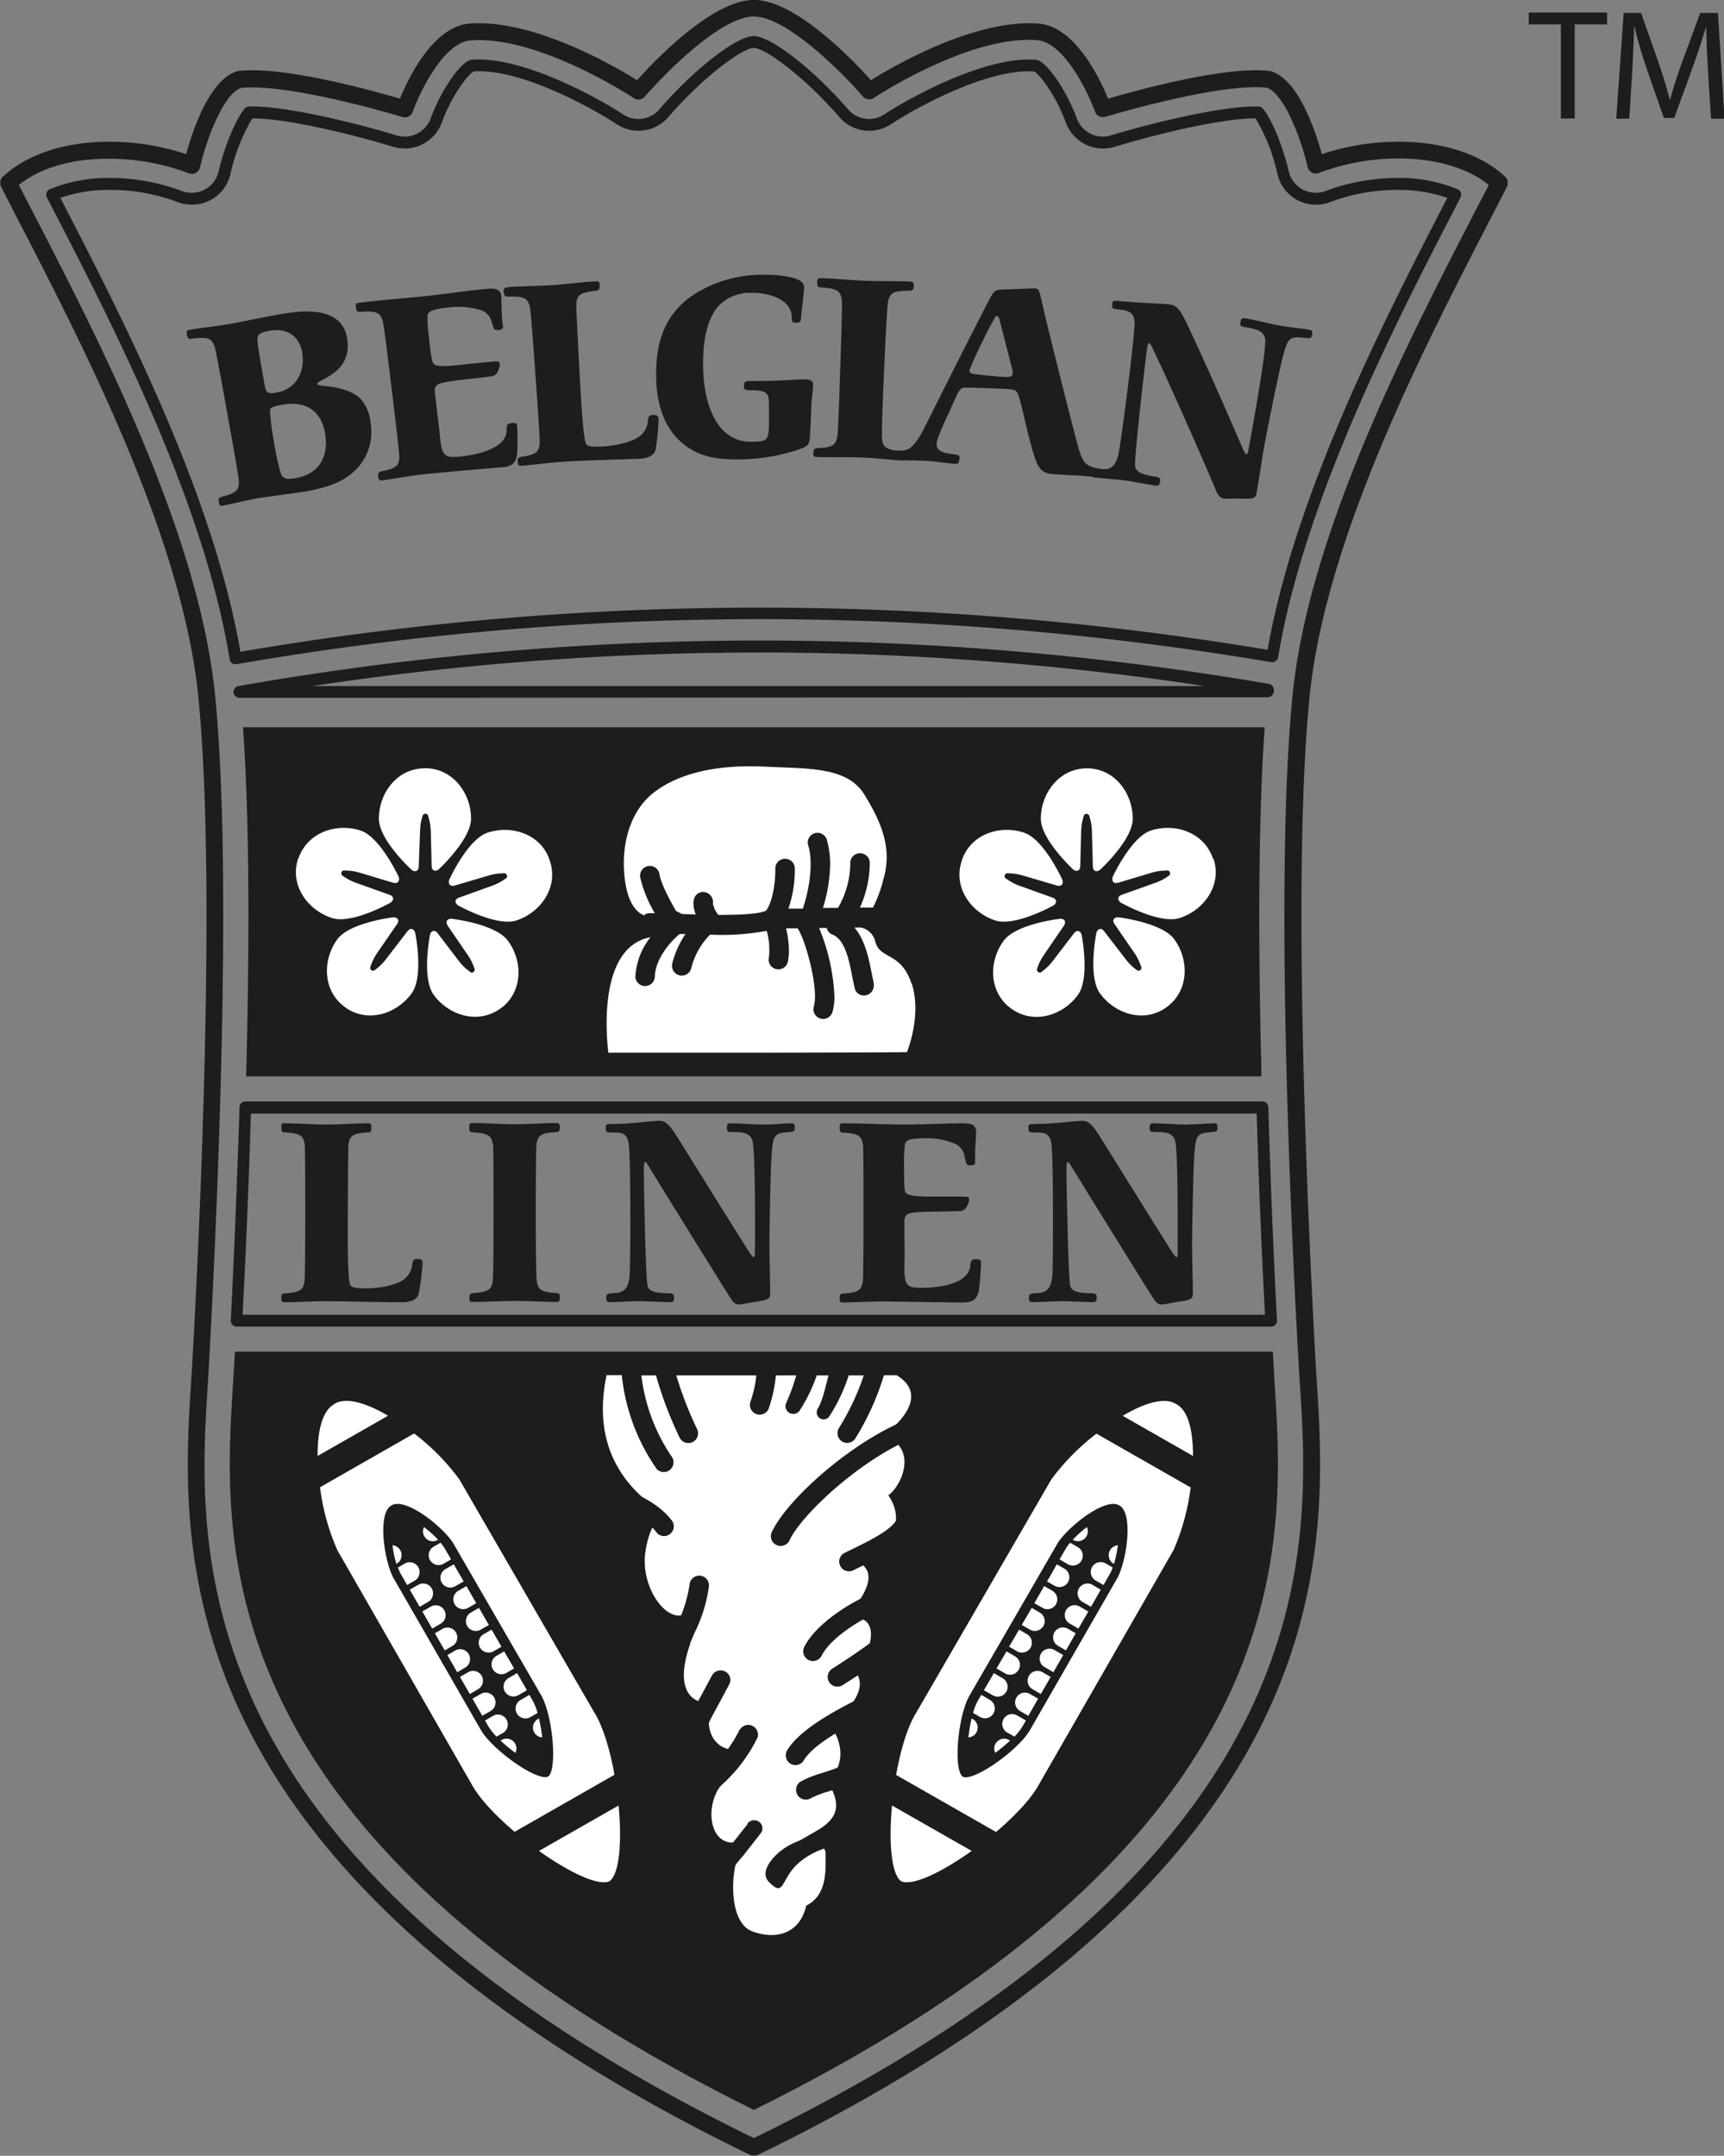 <svg xmlns="http://www.w3.org/2000/svg" xmlns:xlink="http://www.w3.org/1999/xlink" viewBox="0 0 291.4 364.33">
  <rect x="0" y="0" width="291.4" height="364.33" fill="#808080" stroke="none"/>
  <defs>
    <clipPath id="a" transform="translate(-171 -240.56)">
      <rect x="171.06" y="240.56" width="254.77" height="364.27" style="fill: none"/>
    </clipPath>
  </defs>
  <title>logo</title>
  <g style="clip-path: url(#a)">
    <path d="M298.42,604.89a1.48,1.48,0,0,1-.62-.14c-43-20.86-71.65-45.38-85.24-72.86-11.46-23.18-10.14-43.94-9.26-57.68.07-1.15.14-2.26.2-3.32,1.05-18.48,4.21-81.25,1-112.77C201.79,331.36,185.06,299,174,277.61l-2.82-5.49a1.43,1.43,0,0,1,.29-1.69c4.12-3.82,10.51-5.92,18-5.92a41.27,41.27,0,0,1,13,2.1c1-3.74,3.9-12.59,8.58-14a.69.69,0,0,1,.24-.05,18.13,18.13,0,0,1,2.31-.13c8,0,20.91,3.6,25,4.8,1.42-3.45,5.61-12.21,11.74-12.68,10.73-.83,24.46,7.14,28.35,9.56,3-3.36,12.74-13.56,19.76-13.56s16.74,10.2,19.76,13.56c3.88-2.41,17.61-10.39,28.35-9.56,6.13.47,10.32,9.23,11.73,12.68,4.1-1.2,17.06-4.8,25-4.8a18,18,0,0,1,2.3.13.7.7,0,0,1,.25.05c4.68,1.4,7.55,10.25,8.58,14a41.25,41.25,0,0,1,13-2.1c7.5,0,13.89,2.1,18,5.92a1.42,1.42,0,0,1,.3,1.69c-.88,1.72-1.83,3.55-2.83,5.49-11.07,21.4-27.8,53.75-30.52,80.51-3.21,31.52,0,94.29,1,112.77.06,1.06.13,2.17.21,3.32.87,13.74,2.19,34.5-9.26,57.68-13.59,27.48-42.27,52-85.24,72.86a1.51,1.51,0,0,1-.62.14M174.19,271.82c.73,1.42,1.5,2.92,2.31,4.48,11.17,21.6,28.05,54.24,30.83,81.53,3.23,31.73,0,94.68-1,113.22-.06,1.07-.13,2.18-.2,3.34-1.78,28-5.08,80,92.29,127.51,97.37-47.5,94.07-99.53,92.29-127.51-.08-1.16-.15-2.27-.21-3.34-1.05-18.54-4.22-81.49-1-113.22,2.77-27.29,19.65-59.93,30.82-81.53.81-1.56,1.59-3.06,2.32-4.48-3.61-2.9-9-4.48-15.27-4.48a38.13,38.13,0,0,0-13.46,2.46,1.42,1.42,0,0,1-1.88-1c-1.08-4.66-3.9-12.36-6.92-13.42a17.17,17.17,0,0,0-1.84-.09c-8.93,0-25.28,5-25.45,5a1.43,1.43,0,0,1-1.75-.88c-1.16-3.23-5.2-11.71-9.77-12.06-11.48-.89-27.45,9.66-27.61,9.76a1.42,1.42,0,0,1-1.86-.25c-3.22-3.76-12.81-13.51-18.42-13.51S283.21,253.14,280,256.9a1.41,1.41,0,0,1-1.86.25c-.15-.1-16.15-10.66-27.6-9.76-4.59.35-8.61,8.83-9.78,12.06a1.41,1.41,0,0,1-1.75.88c-.16-.05-16.52-5-25.44-5a17,17,0,0,0-1.84.09c-3,1.06-5.85,8.76-6.92,13.42a1.4,1.4,0,0,1-.71.93,1.43,1.43,0,0,1-1.18.08,38.08,38.08,0,0,0-13.46-2.46C183.16,267.34,177.8,268.92,174.19,271.82Z" transform="translate(-171 -240.56)" style="fill: #1d1d1b"/>
  </g>
  <path d="M384.23,422.47c-.23-8.85-.38-18.05-.38-27,0-11.59.25-22.72.91-32H212.08c.65,9.3.91,20.43.91,32,0,8.93-.15,18.13-.38,27H384.23" transform="translate(-171 -240.56)" style="fill: #1d1d1b"/>
  <path d="M210.58,471.29l-.21,3.37c-.25,4-.53,8.44-.53,13.32,0,28.11,9.46,70,88.58,109.16C377.54,558,387,516.09,387,488c0-4.88-.28-9.35-.54-13.32l-.2-3.37c0-.7-.09-1.48-.13-2.32H210.71c-.05.84-.09,1.62-.13,2.32" transform="translate(-171 -240.56)" style="fill: #1d1d1b"/>
  <path d="M225.5,304.78c-.45.23-.91.47-.88.68s1,.32,1.34.35c1,.07,4.59.49,6.16,2.36a7.1,7.1,0,0,1,1.51,3.78,9.12,9.12,0,0,1-2.09,7.58c-1.87,2-4.11,3.32-9.55,4.19-1.13.17-6.17.85-7.17,1s-5.19,1.11-6.07,1.28c-.41.08-.63.08-.74-.5s-.11-.83.55-1c2.52-.64,2.85-1.21,2.81-2.61,0-.85-1.67-9.86-1.94-11.39s-1.88-10.55-2.15-11.31c-.48-1.36-1-1.78-3.78-1.39-.66.08-.79-.06-.91-.72s0-.69.54-.79c1.81-.34,3.18-.39,6.78-1,3.06-.54,6.36-1.3,9.16-1.74s9.87-1.41,10.64,4.39c.56,4.16-2.23,5.77-4.21,6.83m-10.87-7.44c-.23.51-.13,1.13.43,4.49.13.74.72,4.26.87,4.62.28.64.86.63,1.68.49,4-.65,4.86-4.21,4.5-6.62-.49-3.2-2.83-4.29-5.36-3.88C215.34,296.67,214.83,296.89,214.63,297.34Zm2,12.53a39,39,0,0,0,.64,5.17,48.75,48.75,0,0,0,1.21,5.63c.45.91,1.14.92,2.4.72,4-.64,5.67-3.56,5.1-7.38-.48-3.33-2.61-5.79-7.07-5.07C217.1,309.24,216.65,309.48,216.63,309.87Z" transform="translate(-171 -240.56)" style="fill: #1d1d1b"/>
  <path d="M244.48,302.19c.58.44,3.42.15,4.68,0q2.73-.3,5.46-.55c.52,0,.83,0,.87.43,0,.25-.21,1.7-1.1,2s-7.86.78-9.16,1.36c-.72.29-.79.84-.71,1.59.24,2.18.7,5.59.89,7.72.32,3,.94,3.19,3.22,3,3.77-.39,8-1.64,8-4.47,0-.88.11-1.15.88-1.21.56-.05.86,0,.91.56s.08,3.62,0,4.34c-.07,2.19-1.32,2.47-2.63,2.58-2.19.16-11.93,1-13.9,1.26-1,.11-5.36.82-6.24.94-.42.06-.63,0-.71-.54s-.07-.84.6-1c2.55-.5,2.91-1,2.95-2.45,0-.85-1.1-9.93-1.29-11.48s-1.27-10.63-1.5-11.41c-.39-1.38-1-1.83-3.68-1.6-.71.05-.78-.11-.88-.86-.07-.54.15-.61.59-.67,3.75-.49,7.57-.74,11.33-1.14,3.44-.37,6.86-.92,10.31-1.22,1.34-.12,2.26,0,2.37,1.36,0,.5.05,2.77.09,3.23,0,.63.14,1.21.19,1.84,0,.34-.27.49-.75.53-.75.06-.76-.06-1.13-1.25a2.83,2.83,0,0,0-2.21-2.21,13.28,13.28,0,0,0-4.89-.38c-3.07.32-3.61.72-3.77,1.33a21.9,21.9,0,0,0,.21,3.56c.48,4.43.58,4.5,1,4.8" transform="translate(-171 -240.56)" style="fill: #1d1d1b"/>
  <path d="M256.77,289.1c2.51-.21,5-.18,7.54-.35s4.92-.51,7.39-.64c.45,0,.63.05.66.6,0,.71,0,.88-.67,1-2.68.26-3.19.76-3.28,2.24-.05.76.65,13.51.76,15.31.09,1.51.45,7.63.91,8.36.32.4,1,.49,2.66.4,3.05-.16,5.74-1,6.76-2.07a3.59,3.59,0,0,0,1-2.14c.09-1,.3-1.1.81-1.12.69,0,.95.05,1,.73a40.64,40.64,0,0,1-.51,5.22c-.46,1.36-2.15,1.42-3.12,1.46-3.55.14-9.25.27-12.84.52-2.23.15-4.41.48-6.65.66-.42,0-.63,0-.68-.58s0-.84.65-.94c2.56-.37,2.95-.9,3.06-2.3.06-.85-.61-10-.72-11.53s-.74-10.68-.94-11.47c-.32-1.4-.85-1.87-3.59-1.78-.72,0-.77-.15-.84-.9,0-.55.18-.61.63-.64" transform="translate(-171 -240.56)" style="fill: #1d1d1b"/>
  <path d="M305.5,287.67c1.34.44,1.42,1.12,1.41,1.62s-.43,3.94-.49,4.7c-.06,1.05-.19,1.13-.81,1.12s-.8-.1-.78-.94c0-2.9-3.65-4.12-6.6-4.12a7.38,7.38,0,0,0-6.05,2.51c-2.19,2.88-2.37,7.34-2.34,9.86.06,3.36.61,7.46,2.94,10.38a6.52,6.52,0,0,0,5.51,2.41c2.67,0,2.67-.49,2.7-3.86,0-3.1,0-3.57-.28-4.07s-1-.77-2.67-.77c-1,0-1.3,0-1.3-.67s.26-.88.73-.88c1.43,0,3.17,0,4.6-.07.82,0,4.34-.24,5.08-.22,1.22,0,1.29.62,1.28,1,0,1.05-.27,2.39-.29,3.35s-.19,5-.29,5.79c-.11,1-.46,1.25-2.24,1.85a32.68,32.68,0,0,1-10.11,1.54c-3.42,0-6.12-.49-8.58-2.28-3.4-2.49-4.87-6.55-5-11.25-.25-7.56,2.37-11.39,5.76-13.93A21.35,21.35,0,0,1,300.43,287a18,18,0,0,1,5.07.64" transform="translate(-171 -240.56)" style="fill: #1d1d1b"/>
  <path d="M313.29,291.3c-.17-1.43-.65-2-3.42-2.16-.72-.05-.76-.22-.74-1,0-.54.24-.58.68-.57,2.52.06,5,.35,7.54.45s5,0,7.45.13c.45,0,.67.12.64.66,0,.72-.14.88-.85.88-2.74,0-3.21.48-3.5,1.89-.17.79-.59,9.94-.66,11.49s-.45,10.7-.36,11.55c.14,1.39.46,1.9,3.12,2.21.63.08.71.21.67.88,0,.5-.16.66-.63.64-2.23-.12-4.5-.4-6.74-.48-2.45-.1-4.95,0-7.4-.07-.42,0-.63-.06-.62-.64s.07-.84.78-.87c2.59-.1,3-.59,3.29-2,.15-.83.44-10,.49-11.54s.37-10.7.26-11.5" transform="translate(-171 -240.56)" style="fill: #1d1d1b"/>
  <path d="M332,317.32c1.1.12,1.22.17,1.18.71-.05.72-.24,1-.87.91-1.26-.09-3.23-.4-4.84-.5-.8-.05-4.27-.08-5-.11-.29,0-.72,0-.67-.88,0-.54.12-.75,1.27-.73,1.35,0,2.33-.13,4.42-4.34,4.94-9.87,6.25-12.46,10.56-20.89,1-1.82,1-1.94,2.46-2,1.86-.06,5.12-.22,5.53-.18.58.06.64.36,1.17,2.73,1.75,7.59,5.71,22.95,6.11,24.35.75,2.42,1.22,3.06,3.79,3.42.88.11,1,.38.92.8-.08.62-.31.76-.9.69-1.47-.19-2.86-.31-4.34-.4-.63,0-3.42-.18-4-.23-2.32-.25-2.6-1.5-3.95-6.53-.43-1.69-1-4.36-1.46-6s-.75-1.71-1.66-1.79c-.65-.08-7.43-.34-7.87-.27s-.77.45-1.39,1.84c-2.81,6.16-3.09,6.86-3.15,7.65-.09,1.39,1.64,1.59,2.69,1.75m3.73-13.54c1.38.19,3.08.33,4.52.45,1.26.11,1.87,0,1.92-.46a3.55,3.55,0,0,0-.2-1.24c-.58-2.37-1.21-4.7-1.81-7.11-.23-.91-.33-1.42-.64-1.45-.13,0-.23.11-.33.19a96.67,96.67,0,0,0-4.33,8.92C334.83,303.42,334.94,303.68,335.72,303.78Z" transform="translate(-171 -240.56)" style="fill: #1d1d1b"/>
  <path d="M361.05,291.49c2.24.28,6.72.38,7.66.52s1.57.52,2.68,2.8c2.87,5.94,7.08,15.54,9.65,21.54a3.33,3.33,0,0,0,.6,1c.13,0,.24-.12.29-.37.11-.41.69-3.67.8-4.34.43-2.4,2.31-13.11,2.13-14.68s-1.73-1.83-3.59-2.15c-.57-.09-.68-.28-.61-.73.11-.67.23-.82.81-.72,1.95.33,3.83.86,5.78,1.21s3.67.46,5.09.73c.36.06.56.19.45.81s-.27.67-1.3.56c-2.41-.32-2.75,0-3.49,2.56s-3,13.93-3.32,15.79c-.39,2.15-.87,5.56-1.26,7.71-.21,1.12-.35,1.17-3.22,1.09-.86,0-1.94.05-2.36,0-.79-.14-1.07-.78-1.69-2.25-.14-.47-7.27-16.86-10.4-23.28-.21-.45-.35-.72-.53-.75s-.31.68-.35,1c-.34,2.54-2.18,18.36-2,19.77.05.52.2,1.34,3.31,1.79.88.12,1,.39.9.89s-.23.73-.82.64-4.34-.78-5.18-.89-4.13-.37-4.89-.46c-.46,0-.66-.2-.59-.74.09-.71.22-.78,1.71-.68,1.94.16,2.44-1.34,2.72-2.49s1.19-8.11,1.39-9.69c.18-1.33,1.14-9,1.34-11.94.18-2.43-.92-2.66-2.53-2.86-1.24-.15-1.33-.16-1.23-1,.07-.54.12-.58,2.08-.34" transform="translate(-171 -240.56)" style="fill: #1d1d1b"/>
  <path d="M219.19,430.4c2.35,0,4.71.21,7.06.21s4.62-.21,6.93-.21c.42,0,.59.09.59.63,0,.72,0,.88-.67.92-2.52.13-3,.59-3.2,2.06-.08.76-.12,13.53-.12,15.33,0,1.51,0,7.65.42,8.4.29.42.92.55,2.6.55,3,0,5.71-.72,6.76-1.76a3.58,3.58,0,0,0,1.09-2.1c.13-1,.34-1.1.85-1.1.67,0,.92.09.92.76a42.31,42.31,0,0,1-.67,5.21c-.51,1.34-2.19,1.34-3.15,1.34-3.53,0-9.2-.17-12.77-.17-2.23,0-4.41.17-6.64.17-.42,0-.63,0-.63-.63s0-.84.72-.88c2.56-.17,3-.67,3.19-2.06.13-.84.13-10,.13-11.55s0-10.71-.09-11.51c-.21-1.42-.67-1.93-3.23-2.06-.68,0-.72-.2-.72-1,0-.55.21-.59.63-.59" transform="translate(-171 -240.56)" style="fill: #1d1d1b"/>
  <path d="M254.31,434c-.21-1.42-.68-1.93-3.28-2.06-.67,0-.72-.2-.72-1,0-.55.21-.59.63-.59,2.36,0,4.71.21,7.06.21s4.66-.21,7-.21c.42,0,.63.09.63.63,0,.72-.08.88-.75.92-2.56.13-3,.64-3.2,2.06-.12.8-.12,10-.12,11.51s0,10.71.17,11.55c.21,1.39.54,1.89,3.19,2.06.63,0,.71.17.71.84,0,.5-.12.67-.58.67-2.23,0-4.5-.17-6.73-.17-2.43,0-4.91.17-7.35.17-.42,0-.63,0-.63-.63s.05-.84.76-.88c2.56-.17,3-.67,3.19-2.06.13-.84.13-10,.13-11.55s0-10.71-.08-11.51" transform="translate(-171 -240.56)" style="fill: #1d1d1b"/>
  <path d="M275.26,430.49c2.1,0,6.26-.51,7.14-.51s1.51.3,2.86,2.4c3.44,5.46,8.86,14.27,12.35,19.74a3.42,3.42,0,0,0,.75.92c.13,0,.21-.17.21-.42.05-.42.05-3.74.05-4.41,0-2.44,0-13.32-.43-14.83s-1.88-1.51-3.65-1.51c-.54,0-.67-.17-.67-.63,0-.67.08-.84.63-.84,1.85,0,3.65.21,5.5.21s3.44-.21,4.79-.21c.33,0,.54.09.54.72s-.12.71-1.09.79c-2.27.13-2.52.51-2.77,3.15s-.42,14.24-.42,16.13c0,2.19.13,5.63.13,7.81,0,1.14-.13,1.22-2.94,1.64-.84.13-1.89.38-2.31.38-.8,0-1.18-.59-2-1.93-.29-.42-9.66-15.5-13.31-21.46-.25-.43-.42-.68-.59-.68s-.21.72-.21,1c0,2.56.29,18.48.63,19.87.13.5.38,1.3,3.48,1.3.89,0,1,.25,1,.76s-.12.75-.71.75-4.37-.17-5.21-.17-4.12.17-4.87.17c-.46,0-.67-.13-.67-.67,0-.71.12-.8,1.59-.88,1.93-.09,2.23-1.64,2.35-2.82s.13-8.19.13-9.78c0-1.35,0-9.12-.21-12-.13-2.43-1.17-2.52-2.69-2.52-1.17,0-1.26,0-1.26-.88,0-.54,0-.58,1.89-.58" transform="translate(-171 -240.56)" style="fill: #1d1d1b"/>
  <path d="M324.32,442.29c.5.5,3.23.5,4.45.5l5.25,0c.51,0,.8.08.8.5,0,.26-.34,1.68-1.22,1.89s-7.6,0-8.9.46c-.72.21-.84.76-.84,1.52,0,2.18.08,5.63,0,7.77,0,3,.59,3.27,2.85,3.27,3.74,0,8-.88,8.28-3.69.08-.89.21-1.14,1-1.14.54,0,.83.05.83.63s-.21,3.61-.33,4.33c-.25,2.18-1.51,2.35-2.82,2.35-2.18,0-11.88-.17-13.85-.17-1,0-5.38.17-6.26.17-.42,0-.63,0-.63-.63s0-.84.71-.88c2.56-.17,3-.67,3.19-2.06.13-.84.13-10,.13-11.55s0-10.71-.09-11.51c-.21-1.42-.67-1.93-3.23-2.06-.67,0-.71-.2-.71-1,0-.55.21-.59.63-.59,3.52,0,7.1.21,10.62.21,3.24,0,6.47-.21,9.7-.21,1.27,0,2.11.21,2.11,1.55,0,.51-.17,2.78-.17,3.24,0,.63,0,1.22,0,1.85,0,.33-.29.46-.76.46-.71,0-.71-.13-1-1.34a2.81,2.81,0,0,0-1.89-2.4,12.25,12.25,0,0,0-4.54-.84c-2.9,0-3.44.34-3.65.93a23,23,0,0,0-.17,3.56c0,4.46.08,4.54.42,4.88" transform="translate(-171 -240.56)" style="fill: #1d1d1b"/>
  <path d="M346.75,430.49c2.1,0,6.25-.51,7.14-.51s1.51.3,2.85,2.4c3.45,5.46,8.86,14.27,12.35,19.74a3.42,3.42,0,0,0,.75.92c.13,0,.22-.17.22-.42,0-.42,0-3.74,0-4.41,0-2.44,0-13.32-.42-14.83s-1.89-1.51-3.66-1.51c-.54,0-.67-.17-.67-.63,0-.67.09-.84.63-.84,1.85,0,3.66.21,5.5.21s3.45-.21,4.79-.21c.34,0,.55.09.55.72s-.13.71-1.09.79c-2.27.13-2.52.51-2.77,3.15s-.43,14.24-.43,16.13c0,2.19.13,5.63.13,7.81,0,1.14-.13,1.22-2.94,1.64-.84.13-1.89.38-2.31.38-.8,0-1.18-.59-2-1.93-.29-.42-9.66-15.5-13.31-21.46-.25-.43-.42-.68-.59-.68s-.21.72-.21,1c0,2.56.3,18.48.63,19.87.13.5.38,1.3,3.49,1.3.88,0,1,.25,1,.76s-.13.75-.72.75-4.37-.17-5.21-.17-4.11.17-4.87.17c-.46,0-.67-.13-.67-.67,0-.71.13-.8,1.6-.88,1.93-.09,2.22-1.64,2.35-2.82s.12-8.19.12-9.78c0-1.35,0-9.12-.21-12-.12-2.43-1.17-2.52-2.68-2.52-1.18,0-1.26,0-1.26-.88,0-.54,0-.58,1.89-.58" transform="translate(-171 -240.56)" style="fill: #1d1d1b"/>
  <path d="M242.78,370.41c-4.71,0-7.74,4.23-7.74,8.52,0,3.6,5.56,8.66,5.56,8.66.65.43,1.18.15,1.18-.63L242,381a8.81,8.81,0,0,1,.41-2.48.49.49,0,0,1,.5-.44.45.45,0,0,1,.47.44,8.78,8.78,0,0,1,.43,2.48l.15,5.88c0,.78.53,1.06,1.17.63,0,0,5.49-5.07,5.49-8.6,0-4.29-3.07-8.52-7.79-8.52" transform="translate(-171 -240.56)" style="fill: #fff"/>
  <path d="M221.38,385.7c-1.45,4.48,1.63,8.67,5.71,10,3.42,1.12,9.95-2.61,9.95-2.61.62-.48.51-1.08-.23-1.32l-5.6-2a8.82,8.82,0,0,1-2.23-1.16.48.48,0,0,1-.26-.61.44.44,0,0,1,.56-.31,8.44,8.44,0,0,1,2.49.35l5.64,1.69c.75.24,1.18-.18,1-.93,0,0-3.12-6.79-6.48-7.88-4.08-1.32-9,.3-10.51,4.78" transform="translate(-171 -240.56)" style="fill: #fff"/>
  <path d="M229.31,410.77c3.81,2.78,8.75,1.14,11.27-2.33,2.11-2.91.59-10.28.59-10.28-.27-.73-.87-.81-1.33-.18l-3.62,4.71a8.75,8.75,0,0,1-1.8,1.76.48.48,0,0,1-.66.06.45.45,0,0,1-.12-.63,8.58,8.58,0,0,1,1.11-2.26l3.34-4.85c.46-.63.2-1.17-.58-1.19,0,0-7.42.87-9.5,3.73-2.52,3.47-2.51,8.69,1.3,11.46" transform="translate(-171 -240.56)" style="fill: #fff"/>
  <path d="M255.61,411c3.81-2.77,3.78-8,1.26-11.43-2.12-2.92-9.6-3.74-9.6-3.74-.77,0-1,.57-.58,1.2l3.36,4.91a8.58,8.58,0,0,1,1.12,2.25.47.47,0,0,1-.15.64.44.44,0,0,1-.63-.08,8.47,8.47,0,0,1-1.81-1.75L245,398.31c-.46-.64-1.05-.55-1.31.18,0,0-1.47,7.33.61,10.19,2.52,3.47,7.49,5.08,11.31,2.3" transform="translate(-171 -240.56)" style="fill: #fff"/>
  <path d="M263.93,386c-1.45-4.48-6.41-6.06-10.49-4.73-3.42,1.11-6.52,8-6.52,8-.21.76.23,1.17,1,.93l5.7-1.68a8.84,8.84,0,0,1,2.49-.37.48.48,0,0,1,.57.34.44.44,0,0,1-.27.58,8.53,8.53,0,0,1-2.23,1.18l-5.55,2c-.75.24-.85.83-.23,1.31,0,0,6.51,3.65,9.88,2.56,4.07-1.33,7.14-5.56,5.68-10" transform="translate(-171 -240.56)" style="fill: #fff"/>
  <path d="M354.72,370.41c4.71,0,7.74,4.23,7.74,8.52,0,3.6-5.56,8.66-5.56,8.66-.65.43-1.18.15-1.18-.63l-.16-5.94a8.45,8.45,0,0,0-.42-2.48.49.49,0,0,0-.5-.44.45.45,0,0,0-.47.44,8.78,8.78,0,0,0-.43,2.48l-.15,5.88c0,.78-.52,1.06-1.17.63,0,0-5.49-5.07-5.49-8.6,0-4.29,3.08-8.52,7.79-8.52" transform="translate(-171 -240.56)" style="fill: #fff"/>
  <path d="M376.12,385.7c1.46,4.48-1.62,8.67-5.7,10-3.43,1.12-10-2.61-10-2.61-.62-.48-.51-1.08.23-1.32l5.6-2a8.49,8.49,0,0,0,2.23-1.16.49.49,0,0,0,.27-.61.45.45,0,0,0-.57-.31,8.44,8.44,0,0,0-2.49.35l-5.64,1.69c-.75.24-1.17-.18-1-.93,0,0,3.12-6.79,6.49-7.88,4.08-1.32,9,.3,10.5,4.78" transform="translate(-171 -240.56)" style="fill: #fff"/>
  <path d="M368.19,410.77c-3.81,2.78-8.74,1.14-11.27-2.33-2.11-2.91-.59-10.28-.59-10.28.28-.73.87-.81,1.33-.18l3.63,4.71a8.48,8.48,0,0,0,1.79,1.76.48.48,0,0,0,.66.06.45.45,0,0,0,.12-.63,8.58,8.58,0,0,0-1.11-2.26l-3.34-4.85c-.46-.63-.2-1.17.58-1.19,0,0,7.43.87,9.5,3.73,2.52,3.47,2.51,8.69-1.3,11.46" transform="translate(-171 -240.56)" style="fill: #fff"/>
  <path d="M341.9,411c-3.82-2.77-3.79-8-1.27-11.43,2.12-2.92,9.6-3.74,9.6-3.74.78,0,1,.57.58,1.2l-3.36,4.91a8.58,8.58,0,0,0-1.12,2.25.47.47,0,0,0,.15.64.44.44,0,0,0,.63-.08,8.47,8.47,0,0,0,1.81-1.75l3.58-4.67c.46-.64,1.05-.55,1.32.18,0,0,1.46,7.33-.62,10.19-2.52,3.47-7.49,5.08-11.3,2.3" transform="translate(-171 -240.56)" style="fill: #fff"/>
  <path d="M333.57,386c1.46-4.48,6.41-6.06,10.49-4.73,3.42,1.11,6.52,8,6.52,8,.21.76-.22,1.17-1,.93l-5.7-1.68a8.79,8.79,0,0,0-2.49-.37.47.47,0,0,0-.56.34.44.44,0,0,0,.27.58,8.46,8.46,0,0,0,2.22,1.18l5.56,2c.74.24.84.83.23,1.31,0,0-6.52,3.65-9.88,2.56-4.08-1.33-7.15-5.56-5.69-10" transform="translate(-171 -240.56)" style="fill: #fff"/>
  <path d="M227.52,477.85c-2.06,1.08-2.86,4.59-2.84,8.77l11.91-6.8c-3.63-2.14-7.09-3.22-9.07-2" transform="translate(-171 -240.56)" style="fill: #fff"/>
  <path d="M271.47,530l-22.84-39.44a38.07,38.07,0,0,0-7.63-7.74l-15.91,9.09A38.37,38.37,0,0,0,228,502.5L250.66,542c1.31,2.45,4.09,5.4,7.32,8.14l16.88-9.64c-.75-4.2-1.92-8.13-3.39-10.5m-7.85,10.81c-1.84.85-9.61-4.64-11.45-8.07L237.4,507.06c-1.59-3.31-2.55-10.86-.23-12.08,2.23-1.4,8.28,3.21,10.35,6.24l14.85,25.67C264.42,530.2,265.28,539.67,263.62,540.84Z" transform="translate(-171 -240.56)" style="fill: #fff"/>
  <path d="M275.56,545.69l-13.46,7.68c5,3.55,10,6,11.92,5.12,1.71-1.2,2.11-6.74,1.54-12.8" transform="translate(-171 -240.56)" style="fill: #fff"/>
  <path d="M255.79,534.62l-.19.1a30.11,30.11,0,0,0,2.51,2.08,1.66,1.66,0,0,0-2.32-2.18" transform="translate(-171 -240.56)" style="fill: #fff"/>
  <path d="M254.38,530.52l-1.4.81c.28.48.44.77.44.77a9.36,9.36,0,0,0,1.51,1.95l1.12-.64a1.67,1.67,0,0,0-1.67-2.89" transform="translate(-171 -240.56)" style="fill: #fff"/>
  <path d="M252.26,526.84l-1.4.8,1.66,2.89,1.41-.81a1.66,1.66,0,1,0-1.67-2.88" transform="translate(-171 -240.56)" style="fill: #fff"/>
  <path d="M250.14,523.16l-1.4.8,1.67,2.89,1.39-.81a1.66,1.66,0,1,0-1.66-2.88" transform="translate(-171 -240.56)" style="fill: #fff"/>
  <path d="M248,519.47l-1.38.8,1.66,2.9,1.39-.81a1.67,1.67,0,0,0-1.67-2.89" transform="translate(-171 -240.56)" style="fill: #fff"/>
  <path d="M245.89,515.79l-1.38.8,1.66,2.89,1.38-.8a1.67,1.67,0,0,0-1.66-2.89" transform="translate(-171 -240.56)" style="fill: #fff"/>
  <path d="M243.76,512.11l-1.37.8c.53.91,1.08,1.88,1.66,2.89l1.38-.8a1.67,1.67,0,1,0-1.67-2.89" transform="translate(-171 -240.56)" style="fill: #fff"/>
  <path d="M241.64,508.43l-1.37.79,1.66,2.89,1.38-.79a1.67,1.67,0,1,0-1.67-2.89" transform="translate(-171 -240.56)" style="fill: #fff"/>
  <path d="M239.52,504.75l-1.25.72a9,9,0,0,0,.35.88s.46.79,1.19,2.08l1.37-.79a1.67,1.67,0,0,0-1.66-2.89" transform="translate(-171 -240.56)" style="fill: #fff"/>
  <path d="M238.05,504.83l0,0a1.67,1.67,0,0,0-.71-3.11,18.24,18.24,0,0,0,.66,3.14" transform="translate(-171 -240.56)" style="fill: #fff"/>
  <path d="M261.92,531.08l.18-.11a30.27,30.27,0,0,1,.55,3.21,1.66,1.66,0,0,1-.73-3.1" transform="translate(-171 -240.56)" style="fill: #fff"/>
  <path d="M259.08,527.81l1.4-.81c.28.49.44.77.45.77a9.62,9.62,0,0,1,.93,2.28l-1.12.65a1.67,1.67,0,1,1-1.66-2.89" transform="translate(-171 -240.56)" style="fill: #fff"/>
  <path d="M257,524.13l1.4-.81,1.67,2.89-1.4.81a1.67,1.67,0,1,1-1.67-2.89" transform="translate(-171 -240.56)" style="fill: #fff"/>
  <path d="M254.83,520.45l1.39-.81,1.67,2.89-1.4.81a1.67,1.67,0,0,1-1.66-2.89" transform="translate(-171 -240.56)" style="fill: #fff"/>
  <path d="M252.7,516.77l1.39-.8,1.67,2.88-1.39.81a1.67,1.67,0,0,1-1.67-2.89" transform="translate(-171 -240.56)" style="fill: #fff"/>
  <path d="M250.58,513.09l1.38-.8,1.67,2.89-1.38.79a1.66,1.66,0,1,1-1.67-2.88" transform="translate(-171 -240.56)" style="fill: #fff"/>
  <path d="M248.46,509.41l1.37-.8,1.67,2.89-1.38.79a1.66,1.66,0,1,1-1.66-2.88" transform="translate(-171 -240.56)" style="fill: #fff"/>
  <path d="M246.33,505.72l1.37-.79,1.67,2.89-1.37.79a1.67,1.67,0,1,1-1.67-2.89" transform="translate(-171 -240.56)" style="fill: #fff"/>
  <path d="M244.21,502l1.25-.72a9.47,9.47,0,0,1,.58.75l1.2,2.07-1.37.79a1.67,1.67,0,0,1-1.66-2.89" transform="translate(-171 -240.56)" style="fill: #fff"/>
  <path d="M245,500.81l0,0a1.67,1.67,0,0,1-2.28-.61,1.63,1.63,0,0,1-.05-1.56,19.5,19.5,0,0,1,2.38,2.14" transform="translate(-171 -240.56)" style="fill: #fff"/>
  <path d="M360.74,479.82l11.91,6.8c0-4.18-.77-7.69-2.83-8.77-2-1.25-5.45-.17-9.08,2" transform="translate(-171 -240.56)" style="fill: #fff"/>
  <path d="M322.47,540.53l16.89,9.64c3.22-2.74,6-5.69,7.31-8.14l22.7-39.53a38.37,38.37,0,0,0,2.88-10.56l-15.92-9.09a38.61,38.61,0,0,0-7.63,7.74L325.87,530c-1.48,2.37-2.65,6.3-3.4,10.5M335,526.89l14.85-25.67c2.06-3,8.12-7.64,10.34-6.24,2.33,1.22,1.37,8.77-.22,12.08l-14.78,25.71c-1.83,3.43-9.6,8.92-11.44,8.07C332.06,539.67,332.92,530.2,335,526.89Z" transform="translate(-171 -240.56)" style="fill: #fff"/>
  <path d="M323.32,558.49c1.91.89,6.94-1.57,11.92-5.12l-13.47-7.68c-.56,6.06-.16,11.6,1.55,12.8" transform="translate(-171 -240.56)" style="fill: #fff"/>
  <path d="M341.55,534.62l.18.1a28.57,28.57,0,0,1-2.51,2.08,1.67,1.67,0,0,1,2.33-2.18" transform="translate(-171 -240.56)" style="fill: #fff"/>
  <path d="M343,530.52l1.41.81-.45.77a9.29,9.29,0,0,1-1.5,1.95l-1.12-.64a1.67,1.67,0,1,1,1.66-2.89" transform="translate(-171 -240.56)" style="fill: #fff"/>
  <path d="M345.08,526.84l1.39.8c-.66,1.15-1.22,2.14-1.66,2.89l-1.4-.81a1.66,1.66,0,1,1,1.67-2.88" transform="translate(-171 -240.56)" style="fill: #fff"/>
  <path d="M347.2,523.16l1.39.8-1.66,2.89-1.4-.81a1.66,1.66,0,1,1,1.67-2.88" transform="translate(-171 -240.56)" style="fill: #fff"/>
  <path d="M349.32,519.47l1.39.8-1.66,2.9-1.39-.81a1.67,1.67,0,1,1,1.66-2.89" transform="translate(-171 -240.56)" style="fill: #fff"/>
  <path d="M351.45,515.79l1.38.8c-.55.95-1.11,1.92-1.66,2.89l-1.39-.8a1.67,1.67,0,0,1,1.67-2.89" transform="translate(-171 -240.56)" style="fill: #fff"/>
  <path d="M353.57,512.11l1.38.8-1.67,2.89-1.37-.8a1.67,1.67,0,1,1,1.66-2.89" transform="translate(-171 -240.56)" style="fill: #fff"/>
  <path d="M355.7,508.43l1.36.79-1.66,2.89-1.37-.79a1.67,1.67,0,1,1,1.67-2.89" transform="translate(-171 -240.56)" style="fill: #fff"/>
  <path d="M357.82,504.75l1.25.72a9,9,0,0,1-.36.88l-1.19,2.08-1.37-.79a1.67,1.67,0,0,1,1.67-2.89" transform="translate(-171 -240.56)" style="fill: #fff"/>
  <path d="M359.29,504.83l-.06,0a1.67,1.67,0,0,1,.72-3.11,20.35,20.35,0,0,1-.66,3.14" transform="translate(-171 -240.56)" style="fill: #fff"/>
  <path d="M335.41,531.08l-.18-.11a27.91,27.91,0,0,0-.54,3.21,1.66,1.66,0,0,0,.72-3.1" transform="translate(-171 -240.56)" style="fill: #fff"/>
  <path d="M338.26,527.81l-1.4-.81-.45.77a9.21,9.21,0,0,0-.94,2.28l1.12.65a1.67,1.67,0,1,0,1.67-2.89" transform="translate(-171 -240.56)" style="fill: #fff"/>
  <path d="M340.38,524.13l-1.39-.81-1.68,2.89,1.41.81a1.67,1.67,0,1,0,1.66-2.89" transform="translate(-171 -240.56)" style="fill: #fff"/>
  <path d="M342.51,520.45l-1.39-.81-1.68,2.89,1.4.81a1.67,1.67,0,1,0,1.67-2.89" transform="translate(-171 -240.56)" style="fill: #fff"/>
  <path d="M344.63,516.77l-1.38-.8-1.68,2.88,1.39.81a1.67,1.67,0,0,0,1.67-2.89" transform="translate(-171 -240.56)" style="fill: #fff"/>
  <path d="M346.75,513.09l-1.37-.8c-.56,1-1.12,1.92-1.68,2.89l1.39.79a1.66,1.66,0,1,0,1.66-2.88" transform="translate(-171 -240.56)" style="fill: #fff"/>
  <path d="M348.88,509.41l-1.38-.8-1.67,2.89,1.38.79a1.66,1.66,0,1,0,1.67-2.88" transform="translate(-171 -240.56)" style="fill: #fff"/>
  <path d="M351,505.72l-1.37-.79c-.48.84-1,1.81-1.67,2.89l1.38.79a1.67,1.67,0,0,0,1.66-2.89" transform="translate(-171 -240.56)" style="fill: #fff"/>
  <path d="M353.13,502l-1.25-.72c-.21.25-.42.5-.59.75l-1.2,2.07,1.37.79a1.67,1.67,0,1,0,1.67-2.89" transform="translate(-171 -240.56)" style="fill: #fff"/>
  <path d="M352.33,500.81l.05,0a1.67,1.67,0,0,0,2.33-2.17,18.79,18.79,0,0,0-2.38,2.14" transform="translate(-171 -240.56)" style="fill: #fff"/>
  <path d="M210.82,352.83a1,1,0,0,1-1-.84c-4.31-26.66-20-57.06-30.44-77.18l-.46-.89a1,1,0,0,1-.05-.79,1,1,0,0,1,.53-.58,25.79,25.79,0,0,1,10.23-1.91,34.44,34.44,0,0,1,12.1,2.2,4.71,4.71,0,0,0,3.87-.24,4.66,4.66,0,0,0,2.35-3.07c1-4.28,3-9.06,4.44-10.65a1,1,0,0,1,.7-.32c6-.19,18.34,2.86,24.93,4.88a4.6,4.6,0,0,0,1.37.21,4.72,4.72,0,0,0,4.41-3.09c1.56-4.29,4.82-9.44,6.84-9.91l.15,0c8.52-.65,21.44,6.54,25.52,9.24a4.66,4.66,0,0,0,2.58.78,4.71,4.71,0,0,0,3.56-1.63c5.13-6,12.76-12.37,15.95-12.37s10.82,6.4,15.95,12.37a4.69,4.69,0,0,0,3.55,1.63,4.63,4.63,0,0,0,2.58-.78c4.08-2.7,17-9.89,25.56-9.23l.15,0c2,.47,5.25,5.62,6.81,9.9a4.7,4.7,0,0,0,4.4,3.09,4.55,4.55,0,0,0,1.37-.21c6.59-2,18.91-5.06,24.93-4.88a1,1,0,0,1,.71.32c1.45,1.59,3.43,6.36,4.43,10.65a4.68,4.68,0,0,0,6.22,3.31,34.48,34.48,0,0,1,12.1-2.2,25.72,25.72,0,0,1,10.23,1.91,1,1,0,0,1,.48,1.37l-.45.88c-10.36,20-26,50.27-30.39,76.86a1,1,0,0,1-1.14.81,517.85,517.85,0,0,0-174.92.34l-.17,0M181.2,274c10.34,20,25.86,50,30.43,76.71a520.29,520.29,0,0,1,173.63-.33c4.65-26.62,20.09-56.49,30.37-76.38a25,25,0,0,0-8.45-1.35,32.33,32.33,0,0,0-11.39,2.08,6.77,6.77,0,0,1-5.5-.35,6.67,6.67,0,0,1-3.36-4.37,31.94,31.94,0,0,0-3.71-9.45h0c-6,0-17.52,2.88-23.8,4.81a6.56,6.56,0,0,1-2,.29,6.7,6.7,0,0,1-6.27-4.39c-1.7-4.68-4.53-8.26-5.36-8.63-8-.54-20.29,6.33-24.19,8.91a6.67,6.67,0,0,1-8.74-1.21c-5.56-6.47-12.44-11.68-14.44-11.68s-8.89,5.21-14.45,11.68a6.66,6.66,0,0,1-8.73,1.21c-3.91-2.58-16.19-9.47-24.17-8.92-.82.35-3.67,3.92-5.39,8.64a6.7,6.7,0,0,1-6.27,4.39,6.49,6.49,0,0,1-1.95-.29c-6.29-1.93-17.82-4.81-23.81-4.81h0a31.67,31.67,0,0,0-3.71,9.45,6.67,6.67,0,0,1-3.36,4.37,6.77,6.77,0,0,1-5.5.35,32.34,32.34,0,0,0-11.4-2.08A25,25,0,0,0,181.2,274Z" transform="translate(-171 -240.56)" style="fill: #1d1d1b"/>
  <path d="M211.57,358.49a1,1,0,0,1-.18-2,508.61,508.61,0,0,1,174.09-.35,1,1,0,0,1,.82,1,1.13,1.13,0,0,1-.25.91,1,1,0,0,1-.77.35l-87.67.05-86,.05m87.85-7.66a504,504,0,0,0-75.7,5.67l73.89,0,77,0A504.84,504.84,0,0,0,299.42,350.83Z" transform="translate(-171 -240.56)" style="fill: #1d1d1b"/>
  <path d="M385.85,464.76H211a1,1,0,0,1-.71-.31,1,1,0,0,1-.28-.74c.44-8.43,1-21.53,1.48-36a1,1,0,0,1,1-1H384.38a1,1,0,0,1,1,1c.43,14.47,1,27.55,1.47,36a1,1,0,0,1-.27.74,1,1,0,0,1-.72.31m-173.82-2H384.81c-.43-8.26-1-20.5-1.4-34h-170C213,442.26,212.45,454.51,212,462.77Z" transform="translate(-171 -240.56)" style="fill: #1d1d1b"/>
  <path d="M320.36,483.13s8.81-6.16,2.18-10.16h-2.13a44.81,44.81,0,0,1-4.85,10.71,1.64,1.64,0,1,1-2.73-1.82A42.47,42.47,0,0,0,317,473h-2.55a28.79,28.79,0,0,1-3.23,6.86,1.17,1.17,0,0,1-1.61.41,1.19,1.19,0,0,1-.4-1.62c.91-1.51,1.32-3.86,1.84-5.65h-2a27.5,27.5,0,0,1-2.87,5.92,1.31,1.31,0,0,1-2.27-1.3,34,34,0,0,0,1.68-4.62h-3.45a23.64,23.64,0,0,1-1.24,5.69,1.65,1.65,0,0,1-3.06-1.22,19.43,19.43,0,0,0,1-4.47H285.31a60.83,60.83,0,0,0,3.51,9.06,1.64,1.64,0,1,1-2.94,1.47,64.77,64.77,0,0,1-4-10.53h-2.47a30.85,30.85,0,0,0,5.21,13.86,1.65,1.65,0,0,1-2.59,2,33.61,33.61,0,0,1-5.93-15.9h-2.57c-2.54,12,3,19.13,9.61,23.32,0,0-2.35,1.35-3.08,6.79s3.23,11.48,6.49,10.39c-.72,1.82-1.41,4.13,1.13,4.85-2.54,7.26-.36,10.16,3.63,10.16-1.82,5.44,1.45,8.71,5.44,7.62,0,0-.36,1.81-3.63,5.8s-2.11,10.82,2.39,10c-1.05.9-.5,2.75.13,2.75-1.09,2.9-1.43,10.88,2.56,12.34s8,.36,9.07-4.36c3.63-1.81,3.27-6.16,3.27-8.7s-2.48.48-4.65.84-3-1.21-1.16-2.3,0,0,4.36-2.53,3.62-5.08,1.81-8.35c2.9-2.54,2.66-6.41.49-9.32,3.26-2.9,6.76-6.64,3.86-9.54,4.39-4,4.14-11.21-2.36-7.71,2.17-2.17,7.08-7.53,3.81-10.07,5.94-3.68,7-8,4.44-11.68,2.17-1.45,5.25-8-.81-10.09" transform="translate(-171 -240.56)" style="fill: #fff"/>
  <path d="M323.33,480.9c-9.4,4.13-19.47,13.39-21.88,18.59a1.65,1.65,0,1,0,3,1.38c1.88-4.07,11.2-13,20.21-17a1.64,1.64,0,1,0-1.32-3" transform="translate(-171 -240.56)" style="fill: #1d1d1b"/>
  <path d="M322.75,497c-.74,2-4.75,3.92-7.68,5.36l-1.31.64a1.64,1.64,0,1,0,1.47,2.94l1.28-.63c3.81-1.86,8.12-4,9.32-7.15a1.65,1.65,0,1,0-3.08-1.16" transform="translate(-171 -240.56)" style="fill: #1d1d1b"/>
  <path d="M322.27,508.59c-4.51.81-12.93,5.51-15.33,10.31a1.64,1.64,0,1,0,2.94,1.47c1.85-3.69,9.29-7.88,13-8.55a1.64,1.64,0,1,0-.59-3.23" transform="translate(-171 -240.56)" style="fill: #1d1d1b"/>
  <path d="M321.84,514.93l0-.08c-.12.29-1.19,2-10.18,7.73a1.64,1.64,0,1,0,1.77,2.77c11.07-7,11.42-8.82,11.61-9.77a1.58,1.58,0,0,0-1.24-1.86,1.69,1.69,0,0,0-2,1.21" transform="translate(-171 -240.56)" style="fill: #1d1d1b"/>
  <path d="M317.45,527l-.55.27c-3.41,1.7-10.53,5.23-12.82,9.06A1.64,1.64,0,1,0,306.9,538c1.8-3,8.57-6.37,11.47-7.8l.55-.28a1.64,1.64,0,1,0-1.47-2.94" transform="translate(-171 -240.56)" style="fill: #1d1d1b"/>
  <path d="M314.9,537.54c-.65,1.3-2.9,2-4.88,2.64a18.16,18.16,0,0,0-3.53,1.38,1.65,1.65,0,1,0,1.63,2.86,16.29,16.29,0,0,1,2.9-1.1c2.6-.83,5.55-1.77,6.82-4.31a1.64,1.64,0,0,0-2.94-1.47" transform="translate(-171 -240.56)" style="fill: #1d1d1b"/>
  <path d="M297.42,548.75l-2.92,3.71a24.33,24.33,0,0,0-3,4.07,1.38,1.38,0,0,0,2.46,1.23,23.43,23.43,0,0,1,2.63-3.55l3-3.84a1.34,1.34,0,0,0-.26-1.9,1.43,1.43,0,0,0-2,.28" transform="translate(-171 -240.56)" style="fill: #1d1d1b"/>
  <path d="M296,532.91a23.6,23.6,0,0,1-5,6.7c-1.45,1.5-2.6,2.69-3,3.95a1.64,1.64,0,1,0,3.12,1,13,13,0,0,1,2.27-2.71,26.22,26.22,0,0,0,5.67-7.68,1.65,1.65,0,0,0-3-1.3" transform="translate(-171 -240.56)" style="fill: #1d1d1b"/>
  <path d="M287.55,508.37a22.77,22.77,0,0,1-2.15,6.79c-1.19,2.77-2.43,5.65-2.2,8.34a1.65,1.65,0,1,0,3.28-.27c-.16-1.88.86-4.26,1.94-6.77a25.1,25.1,0,0,0,2.41-7.85,1.64,1.64,0,1,0-3.28-.24" transform="translate(-171 -240.56)" style="fill: #1d1d1b"/>
  <path d="M291.32,523.75l-1.57,2.94c-1.71,3.1-3.32,6-3.32,8.32a1.65,1.65,0,1,0,3.29,0c0-1.44,1.54-4.25,2.91-6.73l1.63-3.06a1.59,1.59,0,0,0-.7-2.18,1.67,1.67,0,0,0-2.24.71" transform="translate(-171 -240.56)" style="fill: #1d1d1b"/>
  <path d="M268.87,492.44a1.64,1.64,0,0,0,1.44,1.83c5.2.62,9.52,2.53,11.55,5.12a1.64,1.64,0,1,0,2.58-2c-2.59-3.3-7.6-5.61-13.75-6.35a1.65,1.65,0,0,0-1.82,1.44" transform="translate(-171 -240.56)" style="fill: #1d1d1b"/>
  <path d="M279.93,395.17a1.52,1.52,0,0,1,.89-.28l.85,0a21.82,21.82,0,0,1-2.48-6.13,2,2,0,0,1,0-.23,1.65,1.65,0,0,1,3.28-.23c.21,1.49,1.75,4.45,2.81,6.23l1,.5,2.33.08a4.92,4.92,0,0,1-.4-1.82,3.21,3.21,0,0,1,.1-.81,1.57,1.57,0,0,1,1.89-1.13,1.71,1.71,0,0,1,1.3,1.92,4.39,4.39,0,0,0,.92,1.91c3.48,0,6.84-.13,8.05-.71.9-1.09,1.58-4,1.58-7a1.65,1.65,0,1,1,3.29,0,20.1,20.1,0,0,1-1.08,6.65l2.43,0c1-2.79,1.9-7.76.88-10.81a1.65,1.65,0,0,1,3.13-1,14.12,14.12,0,0,1,.61,4.35A25.77,25.77,0,0,1,310.1,394l2.54,0a15.18,15.18,0,0,0,2.08-7.59,1.65,1.65,0,0,1,3.3,0,18.66,18.66,0,0,1-1.67,7.53l2.21,0a23,23,0,0,0,1.8-4.95c1.45-5.08-.36-9.43-3.26-14.15s-9.44-4.35-16.69-4.71-14.15.72-18.87,4.35-5.8,10.52-4.71,16c.56,2.8,1.79,4.35,3.1,4.8m45.15,11.53c-1.85-5.55-5.45-4-6.17-7.26a3.16,3.16,0,0,0-2.41-2.24l-1.08,0c1.79,2.09,2.43,5.21,2.91,7.69l.36,1.75a1.39,1.39,0,0,1,0,.35,1.68,1.68,0,0,1-1.3,1.66,1.59,1.59,0,0,1-1.93-1.21l-.41-1.93c-.5-2.64-1.19-6.25-3.32-7.1a1.62,1.62,0,0,1-1-1.13l-1.28,0a34.06,34.06,0,0,1,2.59,11.53,9.7,9.7,0,0,1-.33,2.67,1.64,1.64,0,1,1-3.15-.94c.87-2.92-1.37-11.14-2.7-13.13l0-.07-2,0a15.63,15.63,0,0,1,.48,3.76,8.36,8.36,0,0,1-.18,1.93,1.64,1.64,0,0,1-3.19-.8,12,12,0,0,0-.37-4.47,40.78,40.78,0,0,1-9.58.64,12.35,12.35,0,0,0-3.16,5.59,1.65,1.65,0,0,1-3.27-.27c0-.09,0-.18,0-.28a15.66,15.66,0,0,1,2.28-5.14l-1,0c-2.49,2.1-4.19,5-4.19,7.27a1.65,1.65,0,0,1-3.29,0,11.7,11.7,0,0,1,2.56-6.73c-8.12,1.52-7.78,14.26-7.09,19.79l50.43-.36S326.89,412.14,325.08,406.7Z" transform="translate(-171 -240.56)" style="fill: #fff"/>
  <rect x="99.83" y="177.91" width="56.91" height="3.55" style="fill: #1d1d1b"/>
  <path d="M313.67,551.72c-2.25,1-5.11,1.4-7.75,3.75-3,2.67-2.27,5.94-5,3.09-1.84-1.92,1.5-5.59,5-6.84a39.73,39.73,0,0,0,7.5-4l.25,4" transform="translate(-171 -240.56)" style="fill: #1d1d1b"/>
  <g>
    <path d="M434.83,244.68h-5.44v-2h13.24v2h-5.46v15.91h-2.34Z" transform="translate(-171 -240.56)" style="fill: #1d1d1b"/>
    <path d="M459.7,252.74c-.14-2.49-.3-5.52-.3-7.72h0c-.64,2.07-1.35,4.32-2.25,6.79l-3.16,8.68h-1.75L449.27,252c-.85-2.55-1.54-4.83-2-6.95h-.06c-.05,2.23-.18,5.2-.34,7.91l-.48,7.66h-2.2l1.25-17.88h2.94l3.05,8.65c.74,2.2,1.33,4.17,1.8,6h.06c.48-1.8,1.11-3.76,1.91-6l3.18-8.65h3l1.11,17.88h-2.28Z" transform="translate(-171 -240.56)" style="fill: #1d1d1b"/>
  </g>
</svg>
